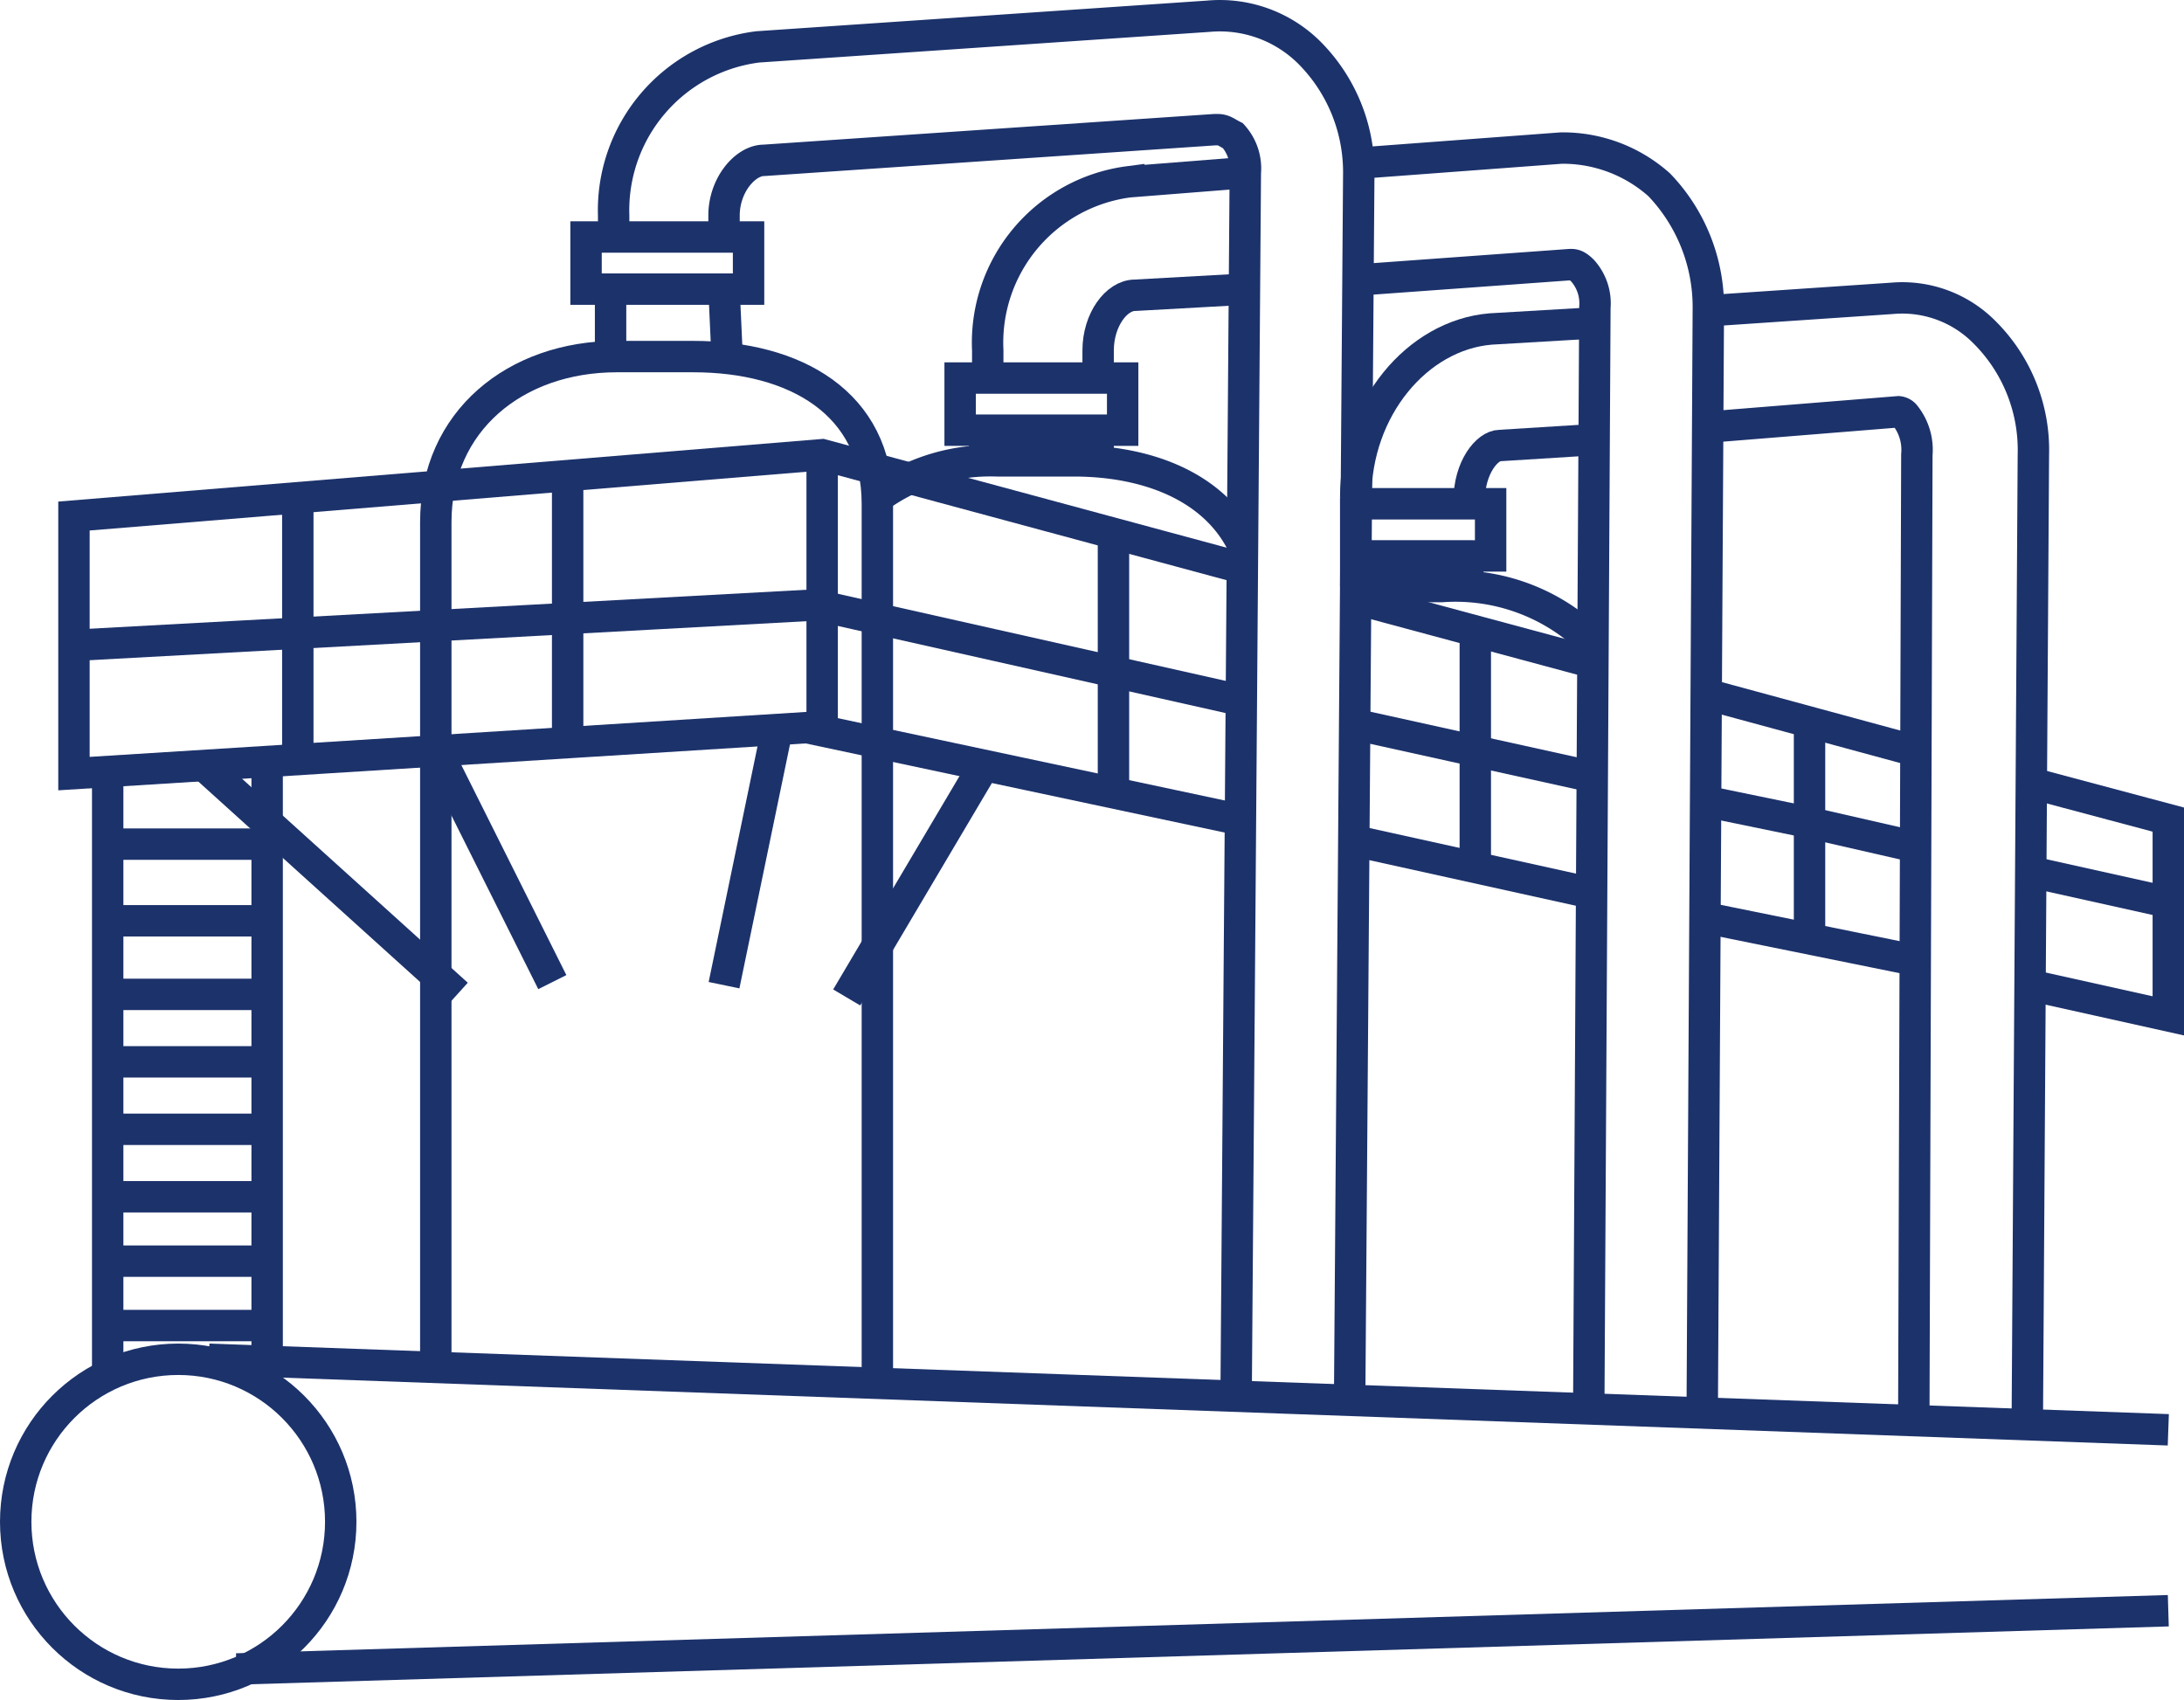 <svg xmlns="http://www.w3.org/2000/svg" width="71.224" height="55.442" viewBox="0 0 71.224 55.442">
  <g id="ps-icon-pipeline-36px" transform="translate(-3.588 -12.271)">
    <rect id="Rectangle_341" data-name="Rectangle 341" width="5.3" height="1.7" transform="translate(22.7 20)" fill="none" stroke="#1c326b" stroke-width="1.024"/>
    <g id="Group_529" data-name="Group 529">
      <path id="Path_278" data-name="Path 278" d="M32.2,57.4V28.7c0-3.3-2.7-4.8-6-4.8H23.7c-3.3,0-5.9,2.1-5.9,5.4V56.9" fill="none" stroke="#1c326b" stroke-width="1.024"/>
      <line id="Line_82" data-name="Line 82" transform="translate(17.8 56.9)" fill="none" stroke="#1c326b" stroke-width="1.024"/>
    </g>
    <rect id="Rectangle_342" data-name="Rectangle 342" width="5.3" height="1.7" transform="translate(34.9 24.6)" fill="none" stroke="#1c326b" stroke-width="1.024"/>
    <g id="Group_530" data-name="Group 530">
      <path id="Path_279" data-name="Path 279" d="M44.1,30c-.9-1.8-3-2.7-5.5-2.7H36.1a6.247,6.247,0,0,0-3.9,1.2" fill="none" stroke="#1c326b" stroke-width="1.024"/>
    </g>
    <path id="Path_280" data-name="Path 280" d="M47.8,28.7h4.4v1.7H47.8" fill="none" stroke="#1c326b" stroke-width="1.024"/>
    <g id="Group_531" data-name="Group 531">
      <path id="Path_281" data-name="Path 281" d="M55.6,33.3a6.343,6.343,0,0,0-5-1.9H47.8" fill="none" stroke="#1c326b" stroke-width="1.024"/>
    </g>
    <g id="Group_532" data-name="Group 532">
      <line id="Line_83" data-name="Line 83" y2="2.2" transform="translate(23.5 21.7)" fill="none" stroke="#1c326b" stroke-width="1.024"/>
      <path id="Path_282" data-name="Path 282" d="M23.5,21.7" fill="none" stroke="#1c326b" stroke-width="1.024"/>
      <path id="Path_283" data-name="Path 283" d="M47.6,58.2l.3-40.3A5.521,5.521,0,0,0,46.3,14,4.138,4.138,0,0,0,43,12.8l-14.7,1a5.371,5.371,0,0,0-4.7,5.5v.8" fill="none" stroke="#1c326b" stroke-width="1.024"/>
      <path id="Path_284" data-name="Path 284" d="M27.2,20v-.7c0-1,.7-1.8,1.3-1.8l14.7-1h.1c.2,0,.3.1.5.2a1.594,1.594,0,0,1,.4,1.2l-.3,39.9" fill="none" stroke="#1c326b" stroke-width="1.024"/>
      <line id="Line_84" data-name="Line 84" x1="0.1" y1="2.2" transform="translate(27.2 21.7)" fill="none" stroke="#1c326b" stroke-width="1.024"/>
      <path id="Path_285" data-name="Path 285" d="M27.3,23.9" fill="none" stroke="#1c326b" stroke-width="1.024"/>
      <path id="Path_286" data-name="Path 286" d="M28.5,57.6" fill="none" stroke="#1c326b" stroke-width="1.024"/>
      <path id="Path_287" data-name="Path 287" d="M23.2,57.4" fill="none" stroke="#1c326b" stroke-width="1.024"/>
      <path id="Path_288" data-name="Path 288" d="M23.5,23.9" fill="none" stroke="#1c326b" stroke-width="1.024"/>
    </g>
    <g id="Group_533" data-name="Group 533">
      <path id="Path_289" data-name="Path 289" d="M44.2,17.9l-3.8.3a5.291,5.291,0,0,0-4.6,5.5v.9" fill="none" stroke="#1c326b" stroke-width="1.024"/>
      <path id="Path_290" data-name="Path 290" d="M44.2,17.9" fill="none" stroke="#1c326b" stroke-width="1.024"/>
      <path id="Path_291" data-name="Path 291" d="M59.1,58.4l.2-36.1a5.76,5.76,0,0,0-1.6-4,4.717,4.717,0,0,0-3.2-1.2l-6.7.5" fill="none" stroke="#1c326b" stroke-width="1.024"/>
      <path id="Path_292" data-name="Path 292" d="M47.9,21.4l6.9-.5h0c.1,0,.2,0,.4.2a1.594,1.594,0,0,1,.4,1.2l-.2,35.9" fill="none" stroke="#1c326b" stroke-width="1.024"/>
      <path id="Path_293" data-name="Path 293" d="M39.4,24.6v-.9c0-1,.6-1.8,1.2-1.8l3.6-.2" fill="none" stroke="#1c326b" stroke-width="1.024"/>
      <line id="Line_85" data-name="Line 85" y1="1.3" transform="translate(39.4 26.2)" fill="none" stroke="#1c326b" stroke-width="1.024"/>
      <line id="Line_86" data-name="Line 86" y2="1.3" transform="translate(35.7 26.2)" fill="none" stroke="#1c326b" stroke-width="1.024"/>
    </g>
    <g id="Group_534" data-name="Group 534">
      <path id="Path_294" data-name="Path 294" d="M69.7,58.9l.2-31.8a5.417,5.417,0,0,0-1.6-4,3.767,3.767,0,0,0-3-1.1l-5.9.4" fill="none" stroke="#1c326b" stroke-width="1.024"/>
      <path id="Path_295" data-name="Path 295" d="M59.3,26.2l6.2-.5h0a.31.31,0,0,1,.2.1,1.8,1.8,0,0,1,.4,1.3L66,58.6" fill="none" stroke="#1c326b" stroke-width="1.024"/>
      <path id="Path_296" data-name="Path 296" d="M51.5,28.6c0-1.1.6-1.8,1-1.8l3.2-.2" fill="none" stroke="#1c326b" stroke-width="1.024"/>
      <path id="Path_297" data-name="Path 297" d="M51.5,28.6" fill="none" stroke="#1c326b" stroke-width="1.024"/>
      <line id="Line_87" data-name="Line 87" y1="1.1" x2="0.1" transform="translate(51.4 30.4)" fill="none" stroke="#1c326b" stroke-width="1.024"/>
      <path id="Path_298" data-name="Path 298" d="M47.8,28.5v2.9" fill="none" stroke="#1c326b" stroke-width="1.024"/>
      <path id="Path_299" data-name="Path 299" d="M55.6,22.8l-3.4.2c-2.4.2-4.4,2.6-4.4,5.5" fill="none" stroke="#1c326b" stroke-width="1.024"/>
    </g>
    <path id="Path_300" data-name="Path 300" d="M44,39,29.9,36,6,37.5V29.1l24.4-2,13.7,3.7" fill="none" stroke="#1c326b" stroke-width="1.024"/>
    <line id="Line_88" data-name="Line 88" x1="7.7" y1="1.7" transform="translate(47.8 39.7)" fill="none" stroke="#1c326b" stroke-width="1.024"/>
    <line id="Line_89" data-name="Line 89" x1="6.9" y1="1.4" transform="translate(59.2 42.2)" fill="none" stroke="#1c326b" stroke-width="1.024"/>
    <path id="Path_301" data-name="Path 301" d="M69.8,37.8,74.3,39v6.4l-4.5-1" fill="none" stroke="#1c326b" stroke-width="1.024"/>
    <line id="Line_90" data-name="Line 90" x2="7" y2="1.9" transform="translate(59.2 34.9)" fill="none" stroke="#1c326b" stroke-width="1.024"/>
    <line id="Line_91" data-name="Line 91" x2="7.8" y2="2.1" transform="translate(47.8 31.8)" fill="none" stroke="#1c326b" stroke-width="1.024"/>
    <path id="Path_302" data-name="Path 302" d="M47.8,31.8" fill="none" stroke="#1c326b" stroke-width="1.024"/>
    <path id="Path_303" data-name="Path 303" d="M44.1,30.8" fill="none" stroke="#1c326b" stroke-width="1.024"/>
    <line id="Line_92" data-name="Line 92" x2="8.3" y2="7.5" transform="translate(10.2 37.2)" fill="none" stroke="#1c326b" stroke-width="1.024"/>
    <line id="Line_93" data-name="Line 93" x2="3.8" y2="7.6" transform="translate(17.8 36.7)" fill="none" stroke="#1c326b" stroke-width="1.024"/>
    <line id="Line_94" data-name="Line 94" x1="1.7" y2="8.2" transform="translate(27.2 36.2)" fill="none" stroke="#1c326b" stroke-width="1.024"/>
    <line id="Line_95" data-name="Line 95" x1="4.5" y2="7.6" transform="translate(31.2 37.2)" fill="none" stroke="#1c326b" stroke-width="1.024"/>
    <line id="Line_96" data-name="Line 96" x2="4.5" y2="1" transform="translate(69.8 40.7)" fill="none" stroke="#1c326b" stroke-width="1.024"/>
    <line id="Line_97" data-name="Line 97" x2="3.5" y2="0.8" transform="translate(62.6 39.1)" fill="none" stroke="#1c326b" stroke-width="1.024"/>
    <line id="Line_98" data-name="Line 98" x2="3.4" y2="0.7" transform="translate(59.2 38.4)" fill="none" stroke="#1c326b" stroke-width="1.024"/>
    <path id="Path_304" data-name="Path 304" d="M59.2,38.4" fill="none" stroke="#1c326b" stroke-width="1.024"/>
    <path id="Path_305" data-name="Path 305" d="M55.5,37.6" fill="none" stroke="#1c326b" stroke-width="1.024"/>
    <line id="Line_99" data-name="Line 99" x2="7.7" y2="1.7" transform="translate(47.8 35.9)" fill="none" stroke="#1c326b" stroke-width="1.024"/>
    <path id="Path_306" data-name="Path 306" d="M47.8,35.9" fill="none" stroke="#1c326b" stroke-width="1.024"/>
    <path id="Path_307" data-name="Path 307" d="M44,35.1" fill="none" stroke="#1c326b" stroke-width="1.024"/>
    <path id="Path_308" data-name="Path 308" d="M6.3,33.3,30.2,32,44,35.1" fill="none" stroke="#1c326b" stroke-width="1.024"/>
    <line id="Line_100" data-name="Line 100" y2="8.9" transform="translate(30.4 27.1)" fill="none" stroke="#1c326b" stroke-width="1.024"/>
    <line id="Line_101" data-name="Line 101" y2="8.5" transform="translate(22.1 28)" fill="none" stroke="#1c326b" stroke-width="1.024"/>
    <line id="Line_102" data-name="Line 102" y2="8.4" transform="translate(13.3 28.5)" fill="none" stroke="#1c326b" stroke-width="1.024"/>
    <line id="Line_103" data-name="Line 103" y2="8.5" transform="translate(39.9 29.7)" fill="none" stroke="#1c326b" stroke-width="1.024"/>
    <line id="Line_104" data-name="Line 104" y2="8.1" transform="translate(51.7 32.6)" fill="none" stroke="#1c326b" stroke-width="1.024"/>
    <line id="Line_105" data-name="Line 105" y2="7.5" transform="translate(62.6 35.6)" fill="none" stroke="#1c326b" stroke-width="1.024"/>
    <line id="Line_106" data-name="Line 106" x1="63.9" y1="2.3" transform="translate(10.4 56.6)" fill="none" stroke="#1c326b" stroke-width="1.024"/>
    <line id="Line_107" data-name="Line 107" x1="63" y2="1.9" transform="translate(11.3 64.8)" fill="none" stroke="#1c326b" stroke-width="1.024"/>
    <circle id="Ellipse_39" data-name="Ellipse 39" cx="5.3" cy="5.3" r="5.3" transform="translate(4.1 56.6)" fill="none" stroke="#1c326b" stroke-width="1.024"/>
    <line id="Line_108" data-name="Line 108" y2="19.6" transform="translate(12.3 37.1)" fill="none" stroke="#1c326b" stroke-width="1.024"/>
    <line id="Line_109" data-name="Line 109" y2="19.8" transform="translate(7.1 37.3)" fill="none" stroke="#1c326b" stroke-width="1.024"/>
    <line id="Line_110" data-name="Line 110" x2="5.4" transform="translate(6.9 39.8)" fill="none" stroke="#1c326b" stroke-width="1.024"/>
    <line id="Line_111" data-name="Line 111" x2="5.4" transform="translate(6.9 42.3)" fill="none" stroke="#1c326b" stroke-width="1.024"/>
    <line id="Line_112" data-name="Line 112" x2="5.4" transform="translate(6.9 44.7)" fill="none" stroke="#1c326b" stroke-width="1.024"/>
    <line id="Line_113" data-name="Line 113" x2="5.4" transform="translate(6.9 46.9)" fill="none" stroke="#1c326b" stroke-width="1.024"/>
    <line id="Line_114" data-name="Line 114" x2="5.4" transform="translate(6.9 49.1)" fill="none" stroke="#1c326b" stroke-width="1.024"/>
    <line id="Line_115" data-name="Line 115" x2="5.4" transform="translate(6.9 51.3)" fill="none" stroke="#1c326b" stroke-width="1.024"/>
    <line id="Line_116" data-name="Line 116" x2="5.6" transform="translate(6.9 53.4)" fill="none" stroke="#1c326b" stroke-width="1.024"/>
    <line id="Line_117" data-name="Line 117" x2="5.6" transform="translate(6.9 55.5)" fill="none" stroke="#1c326b" stroke-width="1.024"/>
  </g>
</svg>
